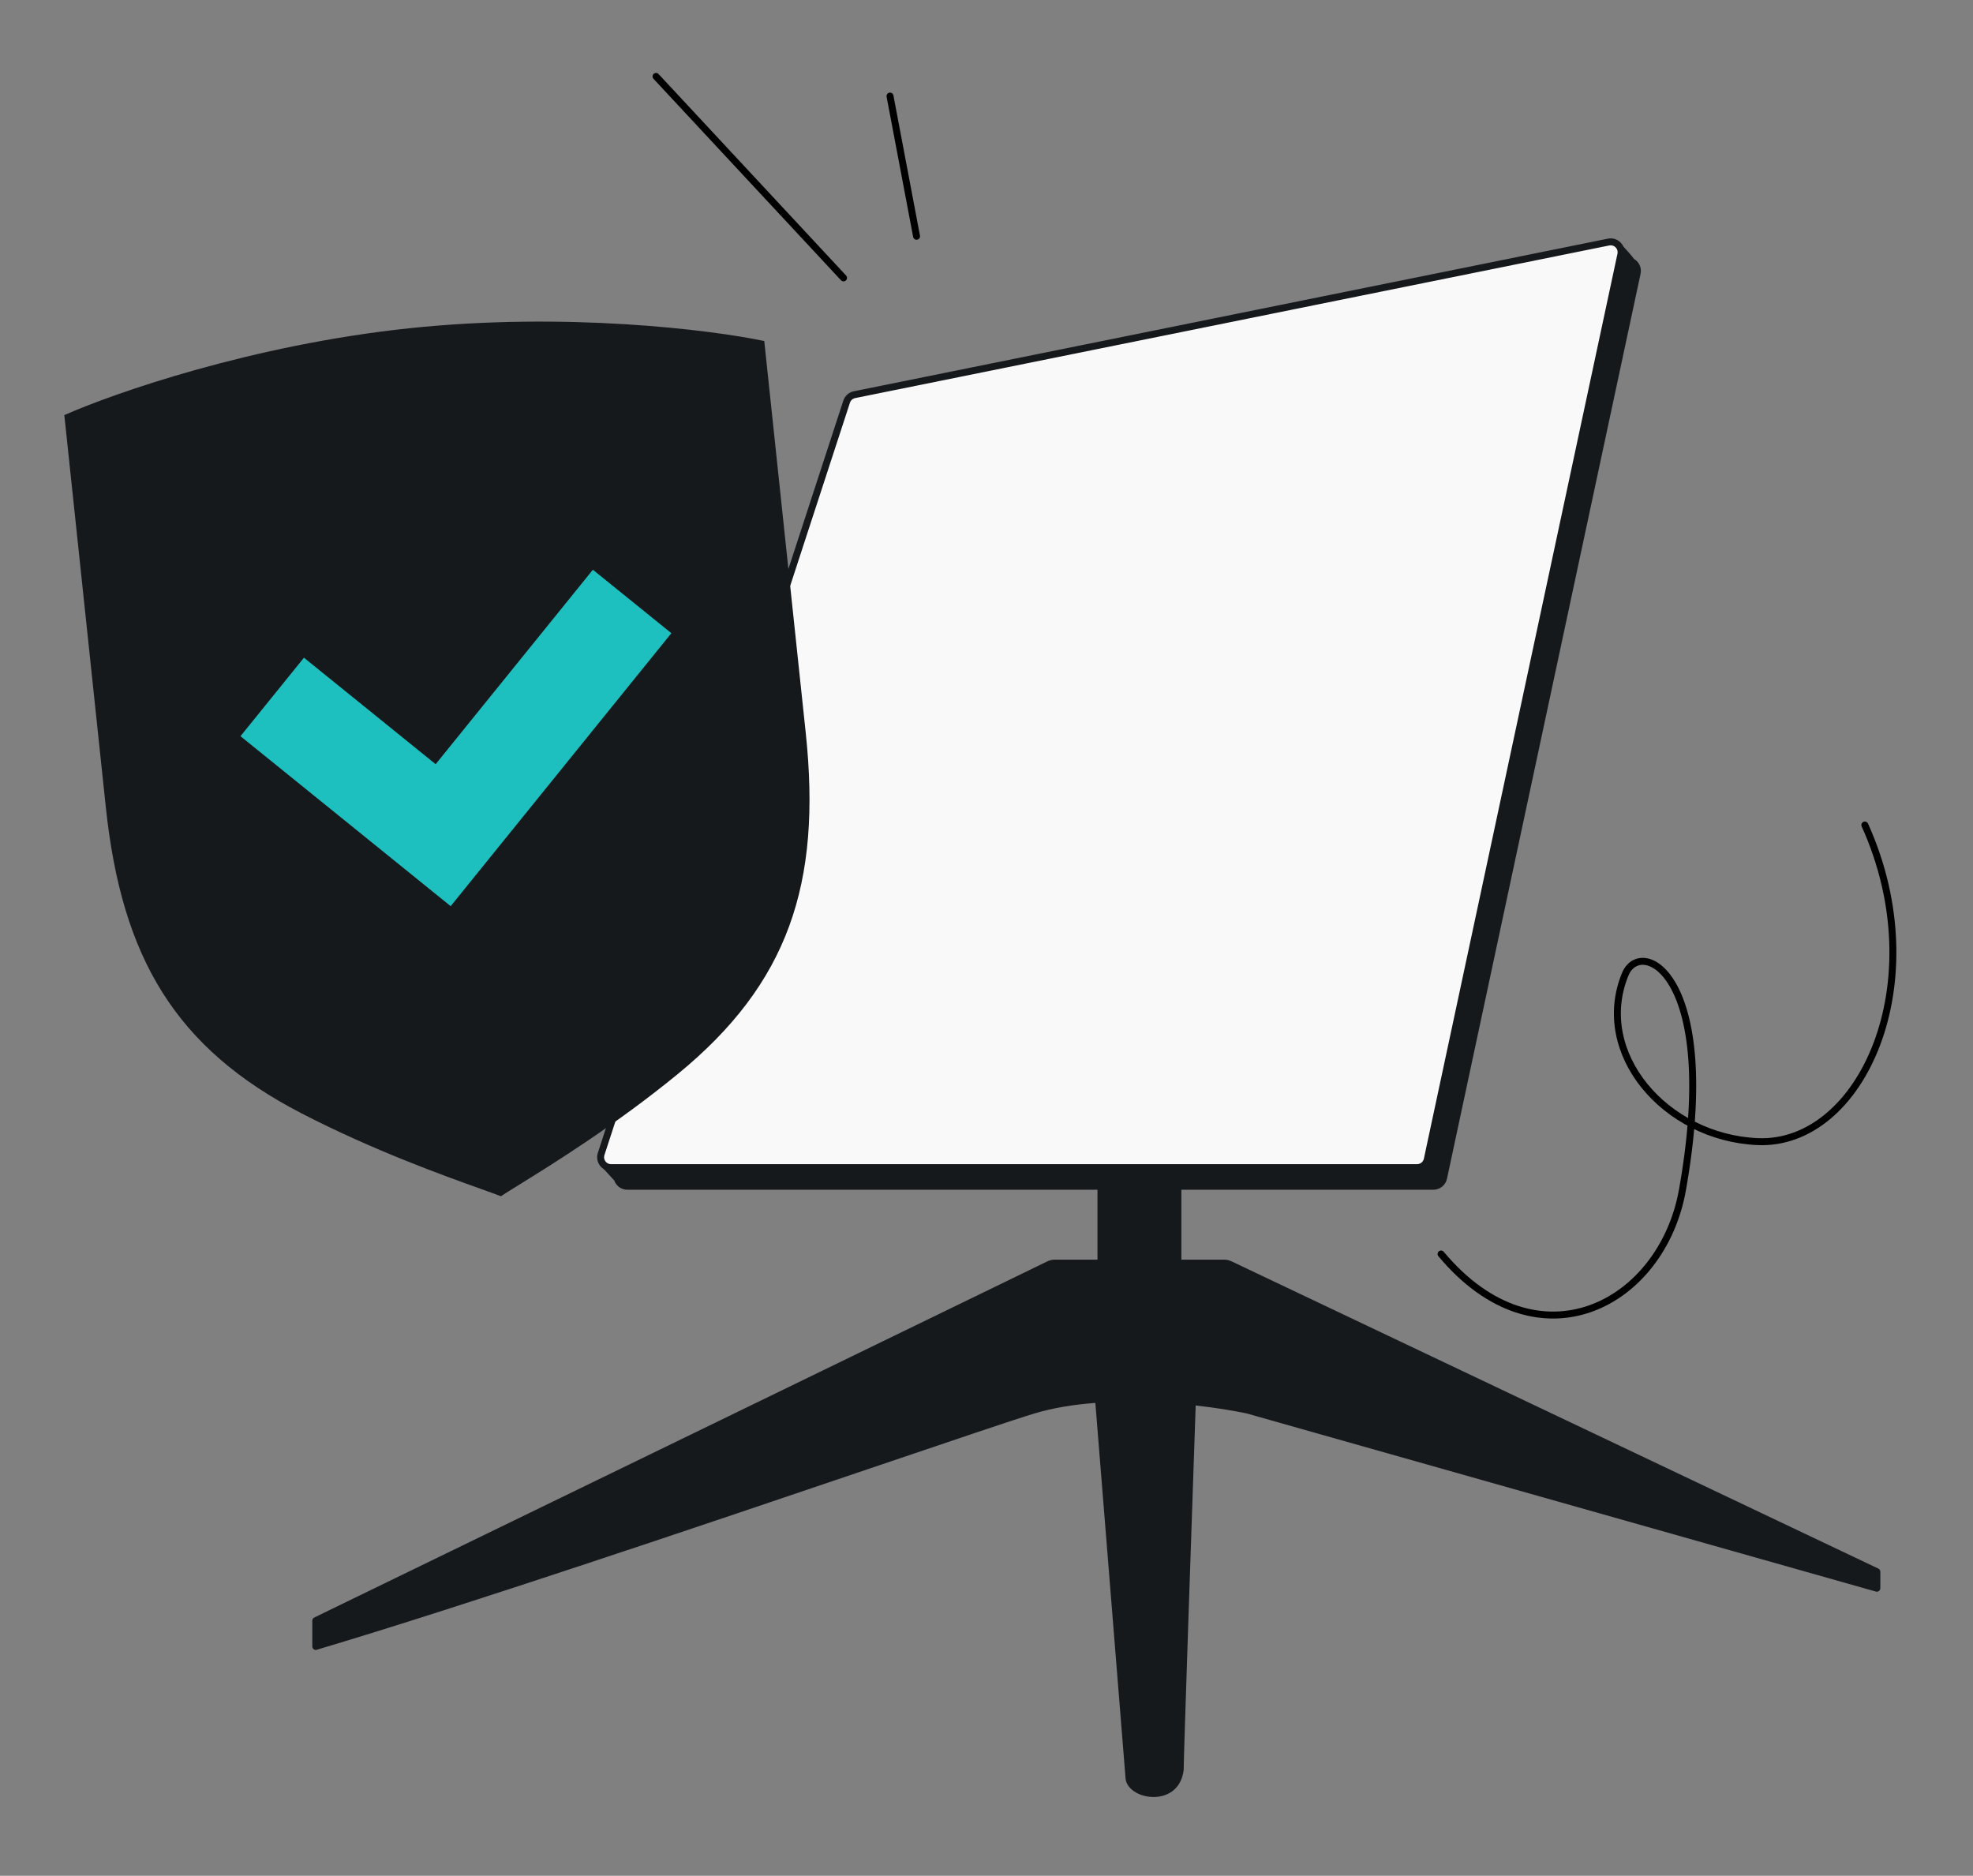 <svg width="568" height="540" viewBox="0 0 568 540" fill="none" xmlns="http://www.w3.org/2000/svg">
<rect x="0" y="0" width="568" height="540" fill="#808080" stroke="none"/>
<path fill-rule="evenodd" clip-rule="evenodd" d="M340.097 337.132H315.95V362.62H303.685C302.928 362.62 302.181 362.792 301.5 363.123L90.47 465.642C90.125 465.809 89.907 466.159 89.907 466.542V473.968C89.907 474.636 90.519 475.125 91.159 474.935C133.768 462.273 203.829 438.529 250.867 422.587L250.868 422.587L250.87 422.586C274.377 414.619 292.133 408.602 297.839 406.89C303.243 405.269 309.226 404.325 315.336 403.863L323.999 511.527C323.999 518.234 339.426 520.917 340.767 509.514C340.767 505.418 343.112 436.838 344.222 404.604C350.044 405.253 355.128 406.1 358.878 406.89L540.049 458.177C540.688 458.358 541.322 457.878 541.322 457.215V452.462C541.322 452.076 541.099 451.724 540.751 451.559L354.53 363.104C353.859 362.785 353.127 362.62 352.384 362.62H340.097V337.132Z" fill="#16191C"/>
<path fill-rule="evenodd" clip-rule="evenodd" d="M470.448 74.557C469.246 73.021 467.794 71.397 466.364 70L464.904 74.611L250.489 118.004C249.077 118.29 247.927 119.314 247.48 120.684L177.543 334.988L172.864 335.5L176.83 339.827C177.37 341.349 178.816 342.498 180.605 342.498H412.657C414.543 342.498 416.173 341.179 416.568 339.334L472.299 78.824C472.679 77.048 471.833 75.394 470.448 74.557Z" fill="#16191C"/>
<path d="M243.736 115.628C244.071 114.601 244.933 113.833 245.993 113.619L463.097 69.681C465.215 69.252 467.078 71.136 466.626 73.249L410.895 333.759C410.599 335.143 409.376 336.132 407.961 336.132H175.91C173.87 336.132 172.425 334.14 173.058 332.201L243.736 115.628Z" fill="#F9F9F9" stroke="#16191C" stroke-width="2"/>
<path d="M117.752 94.505C72.615 99.283 32.788 113.158 18.517 119.498L30.46 232.34C35.057 275.775 50.486 301.763 86.888 320.55C107.554 331.217 127.88 338.485 138.37 342.236L138.371 342.236C140.96 343.162 142.95 343.874 144.198 344.37C145.304 343.631 147.078 342.532 149.384 341.105L149.451 341.064L149.451 341.064C158.923 335.2 177.277 323.837 195.253 309.081C226.915 283.09 236.562 254.448 231.965 211.012L220.021 98.17C204.739 94.958 162.889 89.728 117.752 94.505Z" fill="#16191C"/>
<path d="M193.277 182.283L170.681 164.013L125.417 219.993L87.503 189.336L69.233 211.932L129.742 260.859L193.277 182.283Z" fill="#1EBFBF"/>
<path d="M263.864 68.018L256.221 27.657M242.845 80L188.864 22" stroke="black" stroke-width="2" stroke-linecap="round" stroke-linejoin="round"/>
<path d="M414.864 361C442.864 394.5 478.509 375.5 484.364 342.5C495.364 280.5 472.364 269.5 467.864 280.5C458.608 303.127 479.298 327.431 505.933 328.641C535.864 330 557.343 282.864 536.864 237.5" stroke="black" stroke-width="2" stroke-linecap="round"/>
</svg>